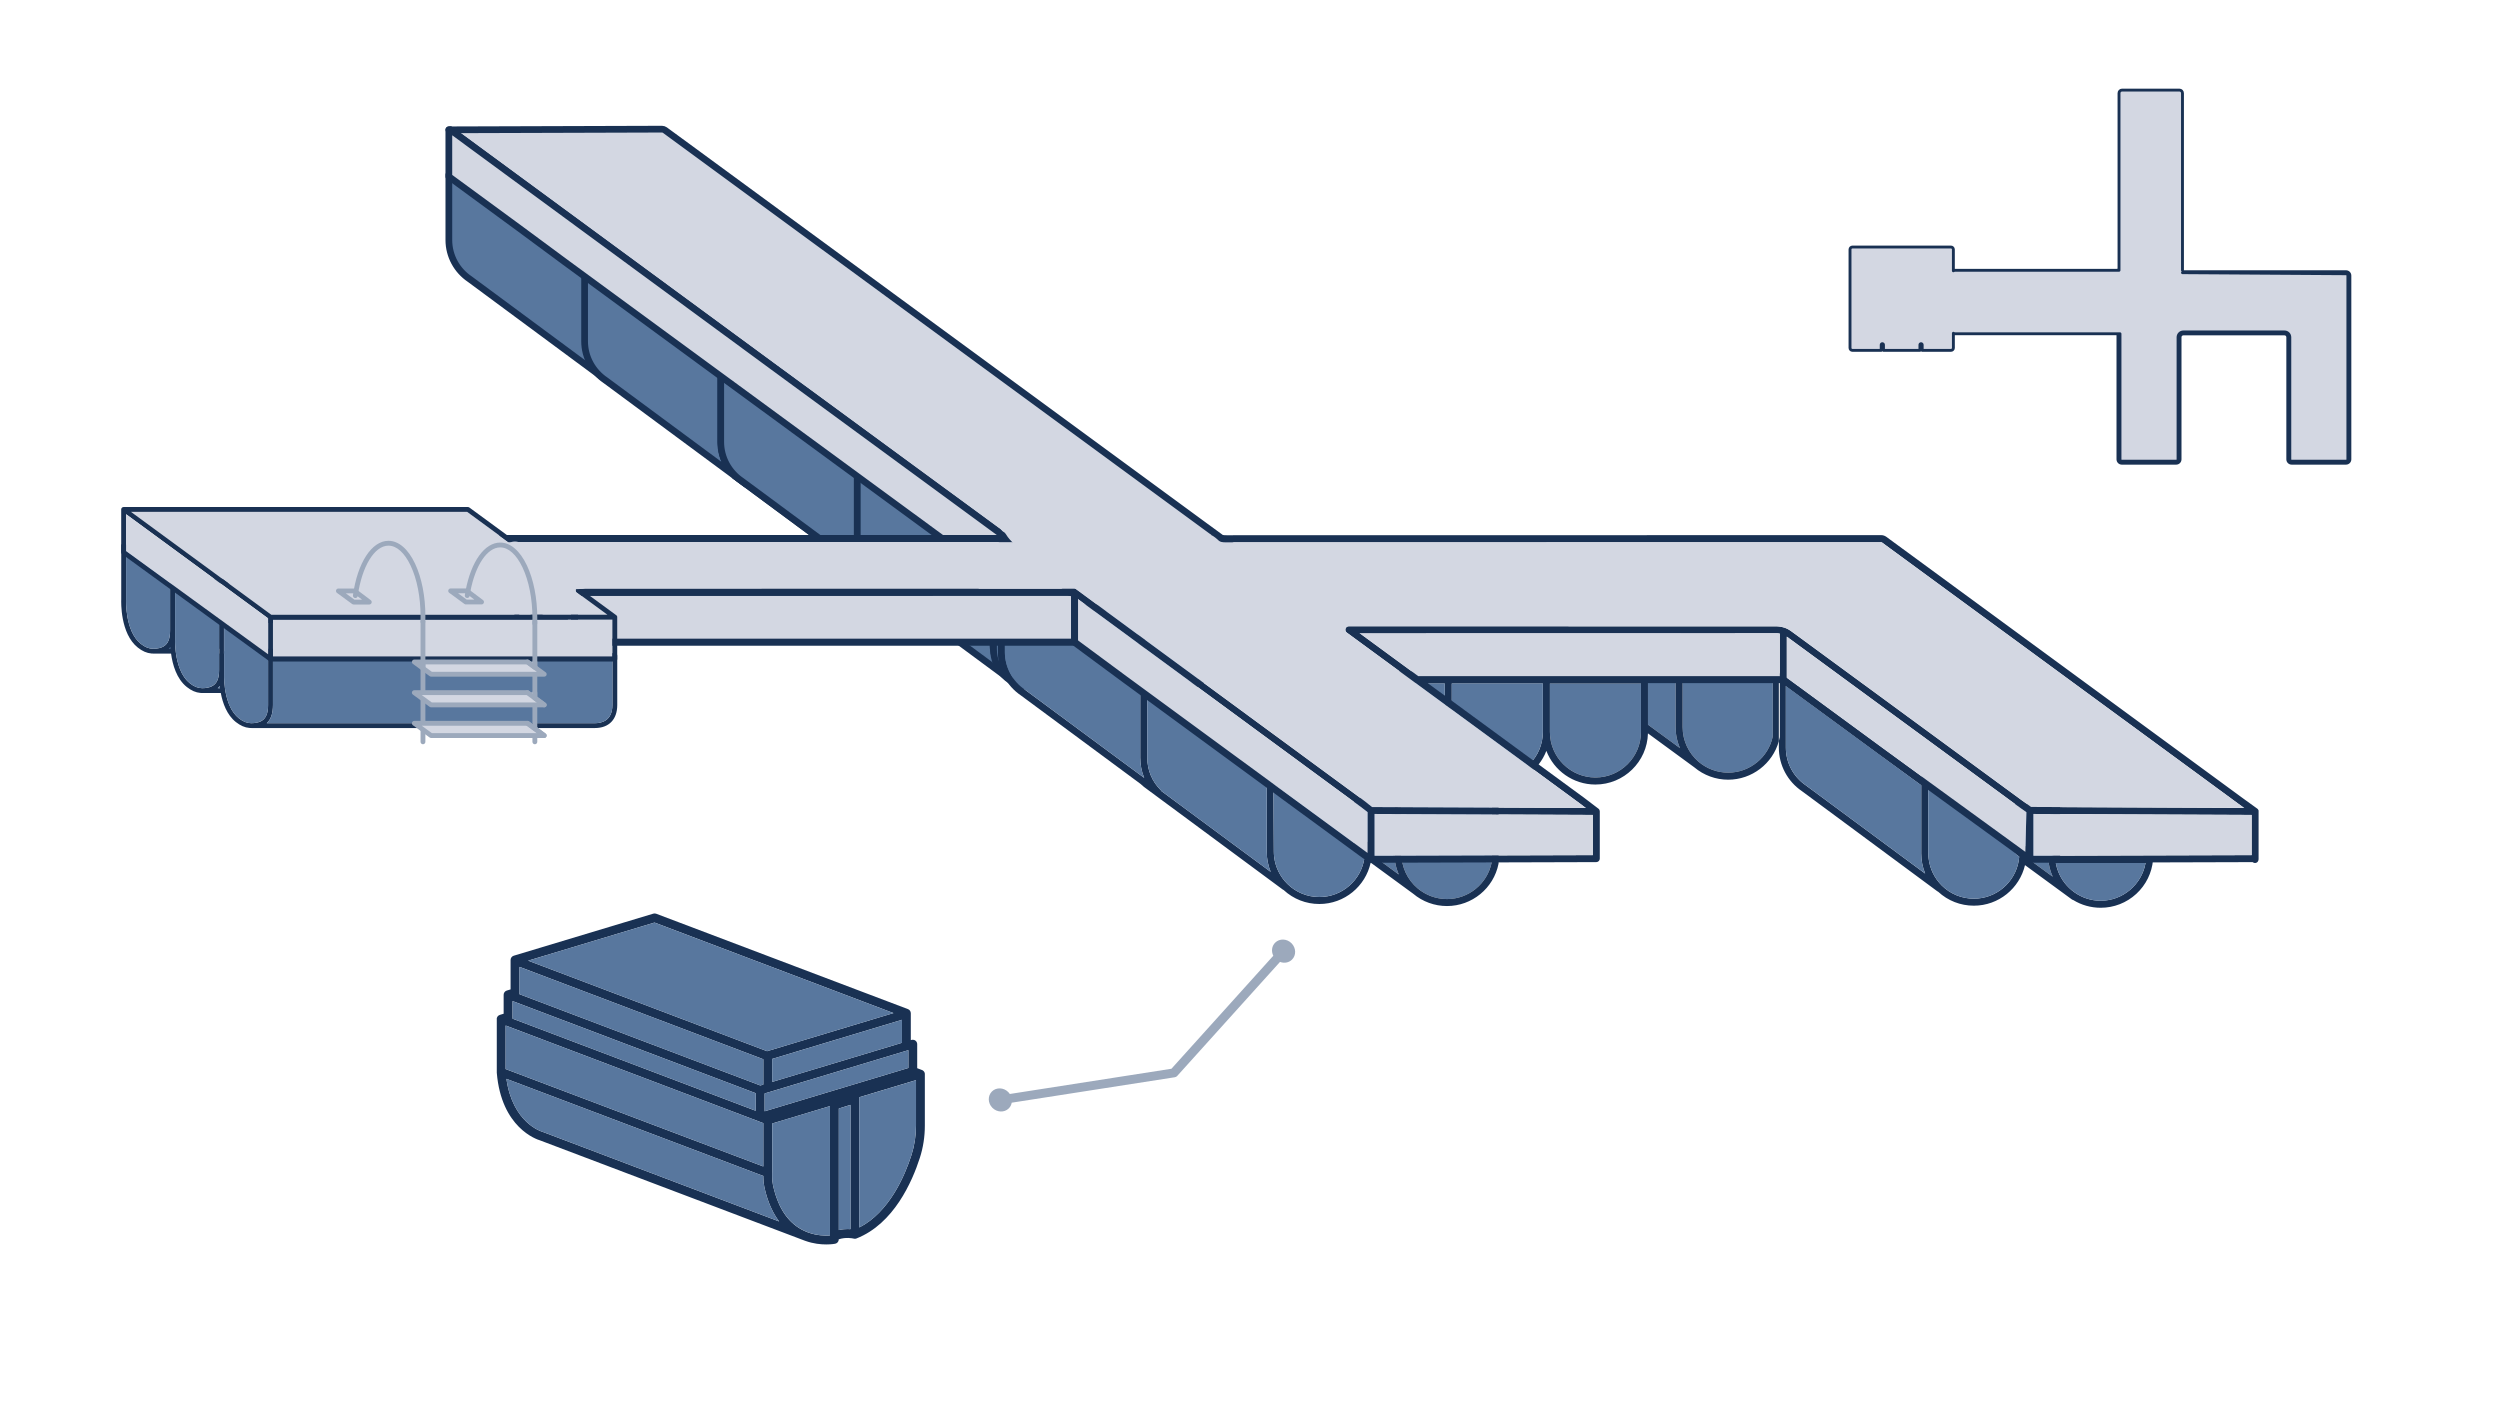 <?xml version="1.0" encoding="UTF-8"?>
<svg id="vor_umwandeln" xmlns="http://www.w3.org/2000/svg" viewBox="0 0 1920 1080">
  <defs>
    <style>
      .cls-1 {
        fill: #193153;
      }

      .cls-2 {
        stroke-width: 2.22px;
      }

      .cls-2, .cls-3, .cls-4, .cls-5 {
        fill: #d3d7e2;
      }

      .cls-2, .cls-3, .cls-6, .cls-5, .cls-7 {
        stroke: #193153;
        stroke-linecap: round;
        stroke-linejoin: round;
      }

      .cls-3 {
        stroke-width: 5.4px;
      }

      .cls-8 {
        fill: #9ca9bc;
      }

      .cls-9, .cls-7 {
        fill: #58779e;
      }

      .cls-6 {
        fill: none;
      }

      .cls-6, .cls-5, .cls-7 {
        stroke-width: 5.17px;
      }
    </style>
  </defs>
  <g id="_x31_">
    <g>
      <g>
        <g>
          <path class="cls-7" d="M460.39,288.01l-99.73-73.75h-.01c-9.61-6.5-15.93-17.5-15.93-29.96v-50.09h.71s70.86,51.94,70.86,51.94l.62.46,34.89,25.58h-2.19v50.09c0,10.08,4.13,19.19,10.79,25.73Z"/>
          <line class="cls-6" x1="468.57" y1="294.06" x2="460.39" y2="288.01"/>
        </g>
        <g>
          <path class="cls-7" d="M730.29,417.61c0,.15-.01.32-.02.49l-4.61-3.37-.71-.52v21.33c-6.35,10.32-17.77,17.21-30.79,17.21-7.38,0-14.25-2.21-19.97-6.02-1.03-.68-2.03-1.42-2.98-2.2l-.02-.02c-8.04-6.63-13.15-16.65-13.15-27.87v-50.09h2.58l65.05,47.67,4.63,3.4Z"/>
          <path class="cls-7" d="M564.64,365.72l-99.73-73.75h-.01c-9.61-6.5-15.93-17.5-15.93-29.96v-50.09h.71s70.86,51.94,70.86,51.94l.62.46,34.89,25.58h-2.19v50.09c0,10.08,4.13,19.19,10.79,25.73Z"/>
          <path class="cls-7" d="M671.19,444.5l-98.37-72.73-8.18-6.05c-6.66-6.55-10.79-15.66-10.79-25.73v-50.09h2.19l10.84,7.96,59.2,43.41,34.47,25.28h-2.53v50.09c0,11.22,5.12,21.25,13.15,27.87Z"/>
          <line class="cls-6" x1="572.82" y1="371.77" x2="564.64" y2="365.71"/>
          <line class="cls-6" x1="626.1" y1="341.27" x2="626.1" y2="341.24"/>
        </g>
        <g>
          <path class="cls-7" d="M669.18,443.03l-99.73-73.75h-.01c-9.61-6.5-15.93-17.5-15.93-29.96v-50.09l.71-1.49v1.5l71.89,48.8,1.87,1.31,32.61,24.57-2.19,3.28v50.09c0,10.08,4.13,19.19,10.79,25.73Z"/>
          <path class="cls-7" d="M775.73,521.81l-98.37-72.73-8.18-6.05c-6.66-6.55-10.79-15.66-10.79-25.73v-50.09l-.35-4.85,15.23,9.41,59.52,41.91,32.32,26.38-2.53,3.79v50.09c0,11.22,5.12,21.25,13.15,27.87Z"/>
          <line class="cls-6" x1="677.36" y1="449.08" x2="669.18" y2="443.03"/>
        </g>
        <path class="cls-7" d="M877.01,459.65v40.22c0,15.81-12.82,28.63-28.63,28.63s-28.63-12.82-28.63-28.63v-41.53l57.26,1.31Z"/>
        <path class="cls-7" d="M934.28,458.34v41.53c0,15.81-12.82,28.63-28.63,28.63s-28.63-12.82-28.63-28.63v-40.22l57.26-1.31Z"/>
        <path class="cls-7" d="M820.28,464.22v34.42c0,15.81-12.82,28.63-28.63,28.63s-28.63-12.82-28.63-28.63v-58.57l57.26,24.16Z"/>
      </g>
      <g>
        <line class="cls-6" x1="345.72" y1="99.69" x2="344.71" y2="99.69"/>
        <path class="cls-5" d="M960.94,430.06v34.11c0,1.46-1.18,2.64-2.64,2.64h-162.15v-36.75h164.79Z"/>
        <path class="cls-5" d="M960.94,430.06h-164.79v.06l-79.22-58.08-19.62-14.38-.29-.21-86.92-63.73-17.33-12.7-.75-.55-246.09-180.77,162.47-.51c.8,0,1.59.27,2.24.73l5.56,4.07,80.55,59.06,88.2,64.67,88.2,64.66,88.19,64.67,88.19,64.66,11.4,8.36Z"/>
      </g>
      <polygon class="cls-5" points="796.15 430.12 796.15 466.81 758.22 439 748.89 432.17 716.92 408.72 712.29 405.33 647.24 357.65 612.72 332.35 542.68 281.01 542.67 281.01 507.78 255.43 507.16 254.97 436.31 203.03 436.29 203.03 436.29 203.03 398.37 174.99 389.05 168.16 352.45 141.32 344.71 135.65 344.71 99.69 345.72 99.69 345.93 99.68 592.03 280.45 592.78 281.01 610.1 293.71 697.02 357.44 697.31 357.65 716.93 372.03 796.15 430.12"/>
      <g>
        <g>
          <g>
            <path class="cls-9" d="M1145.54,618.23v44.42c-3.35,16.14-17.71,27.83-34.25,27.83-8.3,0-16.34-2.96-22.64-8.31-7.84-6.66-12.34-16.37-12.34-26.65v-37.28h69.23Z"/>
            <path class="cls-9" d="M1053.63,653.94v-3.93c0-.89-.42-1.71-1.15-2.21l-7.44-5.2v-25.51c.37.2.8.32,1.26.32l24.62.15v37.96c0,.35,0,.71.02,1.05.02.43.03.86.05,1.29.02.32.04.65.07.97.02.37.06.73.1,1.09h0c.04.37.08.73.14,1.09.04.3.08.61.14.91.02.13.04.26.06.39.04.25.08.51.14.76,0,.08.02.16.05.24.05.31.12.62.19.92.08.35.15.71.25,1.06.08.34.17.67.27,1.01,0,.03,0,.06.02.08.02.07.04.14.05.21.08.27.15.53.24.79.1.32.2.65.31.97.02.04.02.08.04.11.09.28.19.56.29.84.28.79.59,1.55.92,2.32l-20.73-15.19c.05-.83.08-1.66.08-2.51Z"/>
          </g>
          <g>
            <path class="cls-9" d="M1361.49,521.14v44.42c-3.35,16.14-17.71,27.83-34.25,27.83-8.3,0-16.33-2.95-22.64-8.31-7.84-6.66-12.34-16.37-12.34-26.65v-37.28h69.23Z"/>
            <g>
              <path class="cls-9" d="M1260.26,524.86v37.28c0,19.28-15.69,34.97-34.97,34.97s-34.97-15.69-34.97-34.97v-37.28h69.95Z"/>
              <path class="cls-9" d="M1290.23,574.54h-.02s-24.57-18-24.57-18v-34.37c0-.45-.11-.86-.3-1.23h21.53v37.48c0,1.42.08,2.84.22,4.23.02.25.05.5.08.75.08.62.17,1.25.28,1.86.04.24.08.48.13.72.02.09.03.18.05.26.05.29.12.58.18.87,0,.03,0,.06.02.08.05.25.12.5.18.75.06.25.12.51.19.75.07.27.15.55.22.81.04.16.08.32.13.47.07.24.15.47.22.7.1.33.21.65.32.98.34.97.72,1.93,1.12,2.87Z"/>
            </g>
          </g>
          <path class="cls-9" d="M1573.82,658.28c-.52.55-.77,1.3-.7,2.05.39,4.53,1.53,8.92,3.37,12.99l-20.35-14.89c.08-1.06.12-2.13.12-3.21v-3.93c0-.88-.43-1.7-1.15-2.21l-4.21-2.95v-23.53h25.88v34.81h-.99c-.75,0-1.47.32-1.98.88Z"/>
          <path class="cls-1" d="M1148.25,612.65l-101.91-.62h-.02c-1.01,0-1.89.55-2.35,1.37-.45-.35-1.02-.55-1.62-.55-1.49,0-2.69,1.2-2.69,2.69v23.28l-62.87-44.01c-.82-.58-1.9-.65-2.79-.18-.3.16-.57.37-.79.62l-30.14-22.11-59.72-43.76c-.1-.69-.48-1.34-1.07-1.78l-36.37-26.66-74.39-54.52c-.47-.4-1.08-.63-1.74-.63h-.74c-1.49,0-2.69,1.2-2.69,2.69v52.22c0,13.42,6.65,25.93,17.8,33.46,0,0,0,0,0,0l91.83,67.91c1.63,1.56,3.41,3,5.32,4.29t0,0l103.9,76.82c.21.15.42.27.65.35,7.49,6.93,17.16,10.73,27.4,10.73,19.32,0,35.5-13.63,39.44-31.78l32.47,23.76.11.08.05.04c7.24,6.11,16.46,9.47,25.97,9.47,19.19,0,35.84-13.64,39.58-32.43.03-.17.05-.35.05-.52v-47.58c0-1.49-1.2-2.69-2.68-2.69ZM871.37,591.97l-4.76-3.52-79.35-58.67s-.11-.08-.16-.12c-9.63-6.53-15.37-17.35-15.37-28.96v-47.44l70.33,51.54,21.45,15.73,2.69,1.96,9.53,6.99c0,.1-.02.2-.02.3v52.22c0,5.27,1,10.38,2.92,15.12.04.1.08.2.12.3l-7.38-5.46ZM892.06,607.64c-.12-.26-.3-.51-.52-.72-6.73-6.62-10.44-15.47-10.44-24.91v-47.6l58.12,42.6,33.36,24.45.31.23c0,.09-.02.19-.02.29v52.22c0,5.38,1.05,10.6,3.04,15.42l-83.85-61.99ZM1013.27,688.91c-9.24,0-17.96-3.57-24.55-10.05-5.68-5.61-9.3-13.03-10.2-20.91-.15-1.33-.23-2.68-.23-4.03l-.03-4.93-.29-46.77,2.02,1.41,59.67,41.78v6.19c0,.85.41,1.66,1.1,2.17l7.12,5.21c-2.45,16.9-17.03,29.93-34.61,29.93ZM1048.24,652.56l-3.19-2.34v-1.05l3.19,2.23v1.15ZM1053.55,656.45c.05-.83.08-1.66.08-2.51v-3.93c0-.89-.42-1.71-1.15-2.21l-7.44-5.2v-25.51c.37.2.8.32,1.26.32l24.62.15v37.96c0,.35,0,.71.02,1.05.02.43.03.86.05,1.29.02.32.04.65.07.97.02.37.06.73.1,1.09h0c.04.37.08.73.14,1.09.04.3.08.61.14.91.02.13.04.26.06.39.04.25.08.51.14.76,0,.08.02.16.05.24.05.31.12.62.19.92.08.35.15.71.25,1.06.08.34.17.67.27,1.01,0,.03,0,.06.02.08.02.07.04.14.05.21.08.27.15.53.24.79.1.32.2.65.31.97.02.04.02.08.04.11.09.28.19.56.29.84.28.79.59,1.55.92,2.32l-20.73-15.19ZM1145.54,662.65c-3.35,16.14-17.71,27.83-34.25,27.83-8.3,0-16.34-2.96-22.64-8.31-7.84-6.66-12.34-16.37-12.34-26.65v-37.28h69.23v44.42Z"/>
          <path class="cls-1" d="M1652.84,658.28c-.51-.56-1.22-.88-1.99-.88h-68.68v-37.5c0-1.49-1.2-2.69-2.69-2.69h-31.27c-1.49,0-2.69,1.21-2.69,2.69v22.45l-66.09-46.27c-.83-.58-1.91-.65-2.8-.18-.3.16-.57.37-.78.62l-30.14-22.1-74.39-54.52c-.47-.4-1.08-.64-1.74-.64h-.74c-.78,0-1.48.33-1.96.86v45.69c0,.18-.02.35-.05.53-.19.96-.42,1.92-.68,2.86v4.98c0,13.42,6.65,25.94,17.8,33.47h0s103.9,76.84,103.9,76.84c.21.15.42.27.65.35,7.48,6.92,17.16,10.72,27.4,10.72,19.09,0,35.13-13.32,39.3-31.16l35.99,26.35c.32.24.68.39,1.05.47,6.3,3.87,13.57,5.94,21.09,5.94,10.17,0,19.88-3.79,27.35-10.68,7.43-6.85,12-16.14,12.86-26.17.07-.75-.18-1.49-.7-2.05ZM1387.06,603.27c-.05-.04-.11-.08-.17-.12-9.62-6.53-15.36-17.36-15.36-28.96v-47.44l70.33,51.55,33.36,24.45.31.23c0,.09-.02.19-.02.29v52.22c0,5.39,1.05,10.6,3.03,15.42l-91.48-67.64ZM1550.78,657.84c-.08,1.04-.2,2.05-.37,3.06-2.72,16.59-17.16,29.29-34.51,29.29-9.24,0-17.96-3.57-24.55-10.05-5.68-5.61-9.31-13.03-10.2-20.91-.15-1.33-.23-2.68-.23-4.02l-.03-4.93v-44.34c.69-.11,1.31-.48,1.72-1.03l62.91,44.03,2.69,1.89v5.13l2.57,1.88h0ZM1576.79,657.4h-.99c-.75,0-1.47.32-1.98.88-.52.55-.77,1.3-.7,2.05.39,4.53,1.53,8.92,3.37,12.99l-20.35-14.89c.08-1.06.12-2.13.12-3.21v-3.93c0-.88-.43-1.7-1.15-2.21l-4.21-2.95v-23.53h25.88v34.81ZM1613.33,691.78c-7.48,0-14.49-2.42-20.24-6.53-5.55-3.96-9.93-9.5-12.42-15.96,0-.02-.02-.03-.02-.05-.8-2.06-1.41-4.23-1.79-6.46h68.93c-2.86,16.48-17.46,28.99-34.46,28.99Z"/>
          <path class="cls-1" d="M1364.18,515.55h-331.9c-.98,0-1.84.52-2.31,1.31-.25.4-.38.88-.38,1.39v.2c0,1.49,1.21,2.69,2.69,2.69h2.17c-.14.32-.21.66-.21,1.03v39.98c0,1.03.04,2.06.12,3.07.02.24.04.47.06.71.04.47.08.93.15,1.39.08.65.18,1.29.29,1.92.05.33.12.65.18.99.06.32.14.65.21.98.05.22.1.43.15.65.1.43.22.86.34,1.29.06.22.12.42.18.64.27.91.57,1.8.91,2.68.08.23.18.46.27.69.83,2.1,1.85,4.13,3.05,6.06,1.82,2.97,4.05,5.72,6.66,8.2.05.05.1.09.16.14.03.03.06.05.1.08.02.02.05.04.07.05l7.61,5.58c.12.1.25.18.38.26,1.22.67,2.56,1.32,3.99,1.92,4.9,2.04,10.11,3.07,15.47,3.07,17.14,0,31.83-10.74,37.67-25.86,5.83,15.12,20.53,25.86,37.68,25.86s31.83-10.74,37.66-25.86c5.83,15.12,20.52,25.86,37.67,25.86,21.9,0,39.79-17.53,40.35-39.29l35.48,25.98.11.08.05.04c7.24,6.1,16.46,9.47,25.97,9.47,18.2,0,34.12-12.27,38.91-29.56v-47.24c0-.72.28-1.35.73-1.83v-1.89c0-1.49-1.21-2.69-2.69-2.69ZM1109.58,562.15c0,19.28-15.69,34.97-34.97,34.97-4.65,0-9.16-.89-13.39-2.65-1.19-.5-2.29-1.03-3.31-1.59l-7.5-5.5-.02-.02c-1.95-1.87-3.66-3.93-5.1-6.12-.16-.25-.32-.49-.47-.74-.31-.49-.6-1-.89-1.51-.14-.25-.28-.51-.41-.77-.14-.25-.27-.52-.39-.78-.25-.49-.48-.99-.69-1.5-.23-.54-.45-1.08-.65-1.62-.09-.25-.18-.48-.26-.73-.21-.61-.4-1.22-.58-1.83-.15-.55-.3-1.12-.43-1.69-.15-.62-.27-1.24-.38-1.86-.07-.39-.13-.79-.18-1.18-.05-.32-.09-.65-.12-.99-.15-1.29-.22-2.58-.22-3.89v-37.28h69.95v37.28ZM1184.92,562.15c0,19.28-15.69,34.97-34.97,34.97s-34.98-15.69-34.98-34.97v-37.28h69.95v37.28ZM1260.26,562.15c0,19.28-15.69,34.97-34.97,34.97s-34.97-15.69-34.97-34.97v-37.28h69.95v37.28ZM1290.21,574.53l-24.57-17.99v-34.37c0-.45-.11-.86-.3-1.23h21.53v37.48c0,1.42.08,2.84.22,4.23.02.25.05.5.08.75.08.62.17,1.25.28,1.86.04.24.08.48.13.72.02.09.03.18.05.26.05.29.12.58.18.87,0,.03,0,.06.02.08.05.25.12.5.18.75.06.25.12.51.19.75.07.27.15.55.22.81.04.16.08.32.13.47.07.24.15.47.22.7.1.33.21.65.32.98.34.97.72,1.93,1.12,2.87h-.02ZM1361.49,565.56c-3.35,16.14-17.71,27.83-34.25,27.83-8.3,0-16.33-2.95-22.64-8.31-7.84-6.66-12.34-16.37-12.34-26.65v-37.28h69.23v44.42Z"/>
          <path class="cls-9" d="M1478.54,670.91l-91.48-67.64c-.05-.04-.11-.08-.17-.12-9.62-6.53-15.36-17.36-15.36-28.96v-47.44l70.33,51.55,33.36,24.45.31.23c0,.09-.02.19-.02.29v52.22c0,5.39,1.05,10.6,3.03,15.42Z"/>
          <path class="cls-9" d="M1184.92,524.86v37.28c0,19.28-15.69,34.97-34.97,34.97s-34.98-15.69-34.98-34.97v-37.28h69.95Z"/>
          <path class="cls-9" d="M1109.58,524.86v37.28c0,19.28-15.69,34.97-34.97,34.97-4.65,0-9.16-.89-13.39-2.65-1.19-.5-2.29-1.03-3.31-1.59l-7.5-5.5-.02-.02c-1.95-1.87-3.66-3.93-5.1-6.12-.16-.25-.32-.49-.47-.74-.31-.49-.6-1-.89-1.51-.14-.25-.28-.51-.41-.77-.14-.25-.27-.52-.39-.78-.25-.49-.48-.99-.69-1.5-.23-.54-.45-1.08-.65-1.62-.09-.25-.18-.48-.26-.73-.21-.61-.4-1.22-.58-1.83-.15-.55-.3-1.12-.43-1.69-.15-.62-.27-1.24-.38-1.86-.07-.39-.13-.79-.18-1.18-.05-.32-.09-.65-.12-.99-.15-1.29-.22-2.58-.22-3.89v-37.28h69.95Z"/>
          <path class="cls-9" d="M1647.79,662.79c-2.86,16.48-17.46,28.99-34.46,28.99-7.48,0-14.49-2.42-20.24-6.53-5.55-3.96-9.93-9.5-12.42-15.96,0-.02-.02-.03-.02-.05-.8-2.06-1.41-4.23-1.79-6.46h68.93Z"/>
          <path class="cls-9" d="M1550.78,657.83h0c-.08,1.05-.2,2.06-.37,3.06-2.72,16.59-17.16,29.29-34.51,29.29-9.24,0-17.96-3.57-24.55-10.05-5.68-5.61-9.31-13.03-10.2-20.91-.15-1.33-.23-2.68-.23-4.02l-.03-4.93v-44.34c.69-.11,1.31-.48,1.72-1.03l62.91,44.03,2.69,1.89v5.13l2.57,1.88Z"/>
          <g>
            <path class="cls-9" d="M975.91,669.63l-83.85-61.99c-.12-.26-.3-.51-.52-.72-6.73-6.62-10.44-15.47-10.44-24.91v-47.6l58.12,42.6,33.36,24.45.31.23c0,.09-.02.19-.02.29v52.22c0,5.38,1.05,10.6,3.04,15.42Z"/>
            <path class="cls-9" d="M878.76,597.43l-7.38-5.46-4.76-3.52-79.35-58.67s-.11-.08-.16-.12c-9.63-6.53-15.37-17.35-15.37-28.96v-47.44l70.33,51.54,21.45,15.73,2.69,1.96,9.53,6.99c0,.1-.02.2-.02.3v52.22c0,5.27,1,10.38,2.92,15.12.04.1.08.2.12.3Z"/>
          </g>
          <path class="cls-9" d="M1047.88,658.97c-2.45,16.9-17.03,29.93-34.61,29.93-9.24,0-17.96-3.57-24.55-10.05-5.68-5.61-9.3-13.03-10.2-20.91-.15-1.33-.23-2.68-.23-4.03l-.03-4.93-.29-46.77,2.02,1.41,59.67,41.78v6.19c0,.85.41,1.66,1.1,2.17l7.12,5.21Z"/>
        </g>
        <g>
          <path class="cls-1" d="M1734.64,622.91s0-.1-.02-.15c0-.07-.02-.14-.04-.2-.02-.08-.03-.15-.06-.22,0-.05-.03-.1-.05-.15-.03-.08-.07-.15-.11-.23-.08-.18-.19-.34-.32-.49-.04-.05-.09-.11-.15-.16-.1-.12-.22-.22-.35-.32l-.08-.05-11.08-8-91.95-67.42-91.96-67.43-83.99-61.57-5.84-4.29c-1.17-.82-2.52-1.25-3.89-1.25l-502.77.08c-.38-.02-1.94-.08-2.66-.08l-169.38.53h-1.29c-1.49,0-2.69,1.22-2.69,2.7v37.49c0,.85.41,1.66,1.1,2.17l55.94,41.02,39.54,29.23c.06.05.12.09.19.13l110.73,81.18s.08.06.13.09l72.91,53.44c.05.04.1.07.15.1l4.86,3.09s.06.04.09.05c.08.05.16.1.25.14.21.1.42.17.65.22.07.02.15.02.22.03.08,0,.18.02.27.02h0l171.31-.5h1.66c1.49,0,2.69-1.21,2.69-2.69v-36.23c0-.33-.06-.65-.17-.94-.03-.08-.07-.17-.11-.25-.06-.13-.14-.25-.22-.37-.07-.11-.15-.21-.24-.3-.1-.11-.21-.2-.32-.29-.05-.04-.12-.08-.17-.12l-10.48-7.97-120.41-88.28h272.14l73.16,53.62.67.49,113.94,82.82c.25.18.52.32.81.4.48.39,1.09.62,1.71.62h0l171.05-.5c.66.52,1.3.68,1.82.68s.92-.15,1.15-.25c1.63-.75,1.63-2.41,1.63-3.12v-36.23c0-.09,0-.18-.02-.28ZM1049.62,654.58l-72.97-53.48s-.08-.06-.13-.09l-110.77-81.21c-.05-.05-.11-.08-.17-.12l-39.38-29.12-54.85-40.22v-31.75l253.57,186.26,18.8,13.79,6.58,5.1v31.27s-.68-.44-.68-.44ZM1223.28,656.73l-167.59.49v-32.09s0,0,0,0l167.6.75v30.86ZM1366.87,519.28h-277.67l-44.93-32.94-.09-.07,319.82.07c.08,0,.15,0,.23,0h.06c.17.02.34,0,.52.02.04,0,.08,0,.12,0,.09,0,.18,0,.26.02.07,0,.14.02.21.02.12.02.25.02.42.05.19.02.38.05.57.08.06,0,.13.02.2.03.02,0,.02,0,.03,0,.02,0,.05,0,.07.02.02,0,.04,0,.06,0,.05,0,.08.02.13.02v32.65ZM1555.48,654.22l-109.77-79.79-73.44-53.84v-31.63c.08.06.17.12.24.17l176.71,129.57,7.03,5.07-.77,30.45ZM1559.84,619.73l-7.47-5.38-176.7-129.57c-.22-.16-.45-.32-.67-.46-.15-.1-.28-.19-.41-.27-.23-.15-.48-.3-.72-.44-.08-.05-.18-.11-.29-.16-.08-.05-.15-.09-.24-.14l-.12-.07c-.05-.02-.1-.05-.15-.08-.02,0-.04-.02-.05-.02-.02,0-.03-.02-.05-.02h0s0,0,0,0h0s-.05-.03-.07-.04c-.12-.06-.24-.12-.35-.17-.24-.12-.48-.23-.73-.34l-.13-.06c-.18-.08-.37-.15-.55-.22l-.12-.05c-.19-.07-.38-.14-.56-.21-.02,0-.05-.02-.06-.02,0,0-.02,0-.03,0t-.02,0s-.02,0-.03,0c-.02,0-.05-.02-.06-.02h-.02s-.02,0-.02,0t-.02,0s-.05-.02-.08-.03c-.08-.02-.15-.05-.22-.07-.15-.05-.28-.08-.42-.12-.34-.1-.65-.18-.99-.25-.06-.02-.12-.03-.18-.04-.22-.05-.43-.11-.65-.15-.02,0-.03,0-.04,0h0s-.03,0-.05,0h-.02s0,0-.02,0h-.04s-.02,0-.02,0c-.05,0-.08-.02-.13-.02-.28-.05-.59-.1-.9-.13-.22-.03-.43-.05-.65-.07h-.02c-.19-.02-.38-.04-.58-.05-.2-.02-.41-.03-.62-.03-.09,0-.18,0-.28,0-.12,0-.25,0-.35,0l-327.21-.07h-.82c-1.16,0-2.19.75-2.56,1.85-.36,1.11.03,2.32.97,3.02l.99.72,51.55,37.79,126.84,92.99,4.21,3.2-164.03-.72h0s-6.97-5.39-6.97-5.39l-18.06-13.25-250.79-184.22,161.22-.51c.55,0,1.97.06,2.47.08h.12l502.83-.08c.27,0,.55.09.75.24l5.79,4.26,84,61.57,91.96,67.43,91.97,67.43,4.36,3.15-163.73-.73h0ZM1729.26,656.73l-167.59.49v-32.09s0,0,0,0l167.6.75v30.86Z"/>
          <path class="cls-4" d="M1366.87,486.63v32.65h-277.67l-44.93-32.94-.09-.07,319.82.07c.08,0,.15,0,.23,0h.06c.17.02.34,0,.52.02.04,0,.08,0,.12,0,.09,0,.18,0,.26.02.07,0,.14.02.21.02.12.02.25.02.42.05.19.02.38.05.57.08.06,0,.13.02.2.03.02,0,.02,0,.03,0,.02,0,.05,0,.07.02.02,0,.04,0,.06,0,.05,0,.08.02.13.02Z"/>
          <path class="cls-1" d="M1044.18,486.26l.09.07h319.73l-319.82-.07ZM1367.57,481.28s.03,0,.05.02h0s-.03-.02-.05-.02ZM1366.74,486.6s.08.02.13.03h0s-.08-.02-.13-.03Z"/>
          <path class="cls-4" d="M1556.25,623.78l-.77,30.45-109.77-79.79-73.44-53.84v-31.63c.08.06.17.12.24.17l176.71,129.57,7.03,5.07Z"/>
          <polygon class="cls-4" points="1729.26 625.87 1729.26 656.73 1561.67 657.22 1561.67 625.13 1561.67 625.12 1729.26 625.87"/>
          <path class="cls-4" d="M1723.58,620.46l-163.73-.73h0l-7.47-5.38-176.7-129.57c-.22-.16-.45-.32-.67-.46-.15-.1-.28-.19-.41-.27-.23-.15-.48-.3-.72-.44-.08-.05-.18-.11-.29-.16-.08-.05-.15-.09-.24-.14l-.12-.07c-.05-.02-.1-.05-.15-.08-.02,0-.04-.02-.05-.02-.02,0-.03-.02-.05-.02h0s0,0,0,0h0s-.05-.03-.07-.04c-.12-.06-.24-.12-.35-.17-.24-.12-.48-.23-.73-.34l-.13-.06c-.18-.08-.37-.15-.55-.22l-.12-.05c-.19-.07-.38-.14-.56-.21-.02,0-.05-.02-.06-.02,0,0-.02,0-.03,0t-.02,0s-.02,0-.03,0c-.02,0-.05-.02-.06-.02h-.02s-.02,0-.02,0t-.02,0s-.05-.02-.08-.03c-.08-.02-.15-.05-.22-.07-.15-.05-.28-.08-.42-.12-.34-.1-.65-.18-.99-.25-.06-.02-.12-.03-.18-.04-.22-.05-.43-.11-.65-.15-.02,0-.03,0-.04,0h0s-.03,0-.05,0h-.02s0,0-.02,0h-.04s-.02,0-.02,0c-.05,0-.08-.02-.13-.02-.28-.05-.59-.1-.9-.13-.22-.03-.43-.05-.65-.07h-.02c-.19-.02-.38-.04-.58-.05-.2-.02-.41-.03-.62-.03-.09,0-.18,0-.28,0-.12,0-.25,0-.35,0l-327.21-.07h-.82c-1.16,0-2.19.75-2.56,1.85-.36,1.11.03,2.32.97,3.02l.99.72,51.55,37.79,126.84,92.99,4.21,3.2-164.03-.72h0s-6.97-5.39-6.97-5.39l-18.06-13.25-250.79-184.22,161.22-.51s1.97.06,2.47.08h.12l502.83-.08c.27,0,.55.09.75.24l5.79,4.26,84,61.57,91.96,67.43,91.97,67.43,4.36,3.15Z"/>
          <path class="cls-4" d="M1050.3,655.02l-.69-.44-72.97-53.48s-.08-.06-.13-.09l-110.77-81.21c-.05-.05-.11-.08-.17-.12l-39.38-29.12-54.85-40.22v-31.75l253.57,186.26,18.8,13.79,6.58,5.1v31.27Z"/>
          <polygon class="cls-4" points="1223.28 625.87 1223.28 656.73 1055.69 657.22 1055.68 625.13 1055.68 625.12 1223.28 625.87"/>
        </g>
      </g>
      <g>
        <path class="cls-3" d="M825.23,455.77v37.45h-384.02v-38.32l378.41-.07c1.92,0,3.82.32,5.61.94Z"/>
        <polygon class="cls-3" points="441.21 454.9 441.21 493.21 439.26 491.79 439.24 491.77 401.59 464.17 391.86 457.03 384.88 451.91 384.88 451.77 384.84 413.57 441.21 454.9"/>
        <path class="cls-3" d="M825.23,455.77c-1.8-.62-3.69-.94-5.61-.94l-378.4.07-56.37-41.33h382.66c.24.16,59.03,42.67,57.72,42.2Z"/>
      </g>
      <g>
        <path class="cls-1" d="M472.18,501.63h-35.77v-25.03c0-1.03-.84-1.86-1.86-1.86h-35.78v-28.43c0-1.03-.83-1.86-1.86-1.86H133.1l-37.03-26.93c-.56-.41-1.31-.47-1.94-.15-.62.32-1.02.96-1.02,1.66v41.42c-.06,1.57-.87,26.15,12.76,36.91,3.52,2.77,6.8,4.21,10.43,4.53.53.05,1.07.07,1.63.07h13.45c1.13,8.38,4.17,19.39,12.13,25.69,3.52,2.77,6.79,4.21,10.43,4.53h0c.53.05,1.07.07,1.63.07h14c1.46,7.77,4.66,16.82,11.58,22.29,3.52,2.77,6.79,4.21,10.42,4.53h0c.54.05,1.07.07,1.63.07h263.72c10.73,0,17.13-6.61,17.13-17.67v-37.99c0-1.03-.83-1.86-1.86-1.86ZM130.63,484.3c0,5.36-1.19,8.75-3.29,10.84-1.26,1.26-2.86,2.05-4.73,2.51-.11.04-.22.06-.33.09-1.54.39-3.07.52-4.36.52-.1,0-.2,0-.29,0-3.33-.06-6.17-1.21-9.46-3.8-12.27-9.69-11.35-33.62-11.34-33.86v-37.9l33.8,24.57v37.04ZM398.77,484.3v-5.84h33.92v23.17h-47.06c8.31-1.47,13.15-7.72,13.15-17.33ZM381.64,498.25h-177.93l-27.21-19.78h218.54v5.84c0,12.13-8.4,13.94-13.4,13.94ZM164.97,525.45c-1.36,1.34-3.09,2.14-5.12,2.59-.13.03-.26.06-.38.09-1.39.31-2.73.41-3.9.41-.1,0-.2,0-.29,0h-.05c-3.3-.07-6.13-1.22-9.41-3.8-6.79-5.37-9.54-15.1-10.65-22.76-.1-.64-.18-1.26-.24-1.86-.07-.64-.14-1.27-.19-1.86-.38-4.29-.27-7.29-.26-7.38,0-.03,0-.05,0-.08v-37.81l.22.16h0s33.58,24.41,33.58,24.41v-.95c0-.26.05-.5.14-.72.03-.15.07-.29.13-.43l.08.05c-.09.12-.15.24-.21.37-.02.11-.03.22-.03.34v2.77l-.07-1.4-.04-.03v20.7h.11v3.72h-.11v12.62c0,5.35-1.18,8.72-3.26,10.82-.02.01-.03.02-.04.04ZM167.22,528.53c.45-.4.87-.85,1.27-1.34,0-.01.01-.02.02-.03.09-.11.17-.22.26-.33v.04c.06.54.13,1.09.2,1.65h-1.75ZM170.74,474.74l-.53-.39-35.75-25.99-.11-.07v-.11h260.69v26.56h-224.3ZM202.67,552.28c-1.35,1.36-3.06,2.18-5.09,2.63,0,.01-.02.01-.02,0-.05.02-.09.03-.14.03-.11.03-.21.05-.32.07-1.39.31-2.73.41-3.9.41-.1,0-.2,0-.29,0h-.05c-3.3-.07-6.13-1.22-9.41-3.8-5.82-4.6-8.68-12.41-10.06-19.37-.13-.63-.24-1.25-.35-1.86-.11-.63-.2-1.26-.28-1.86-.48-3.48-.63-6.5-.66-8.45v-.05c-.02-1.39.01-2.22.01-2.26v-15.8h-.11v-23.5h.09l.07,1.44,25.22,18.34,2.56,1.86,2.56,1.86,3.4,2.47v37.04c0,5.24-1.14,8.6-3.14,10.7l-.1.1ZM470.32,541.48c0,12.13-8.4,13.94-13.4,13.94h-252.06c.45-.4.87-.85,1.27-1.34.01-.01.02-.02.02-.03,2.13-2.65,3.48-6.63,3.48-12.58v-36.12h260.69v36.12Z"/>
        <path class="cls-9" d="M130.63,447.26v37.04c0,5.36-1.19,8.75-3.29,10.84-1.26,1.26-2.86,2.05-4.73,2.51-.11.04-.22.06-.33.09-1.54.39-3.07.52-4.36.52-.1,0-.2,0-.29,0-3.33-.06-6.17-1.21-9.46-3.8-12.27-9.69-11.35-33.62-11.34-33.86v-37.9l33.8,24.57Z"/>
        <path class="cls-9" d="M168.97,528.53h-1.75c.45-.4.87-.85,1.27-1.34,0-.01.01-.02.02-.03.09-.11.17-.22.26-.33v.04c.06.54.13,1.09.2,1.65Z"/>
        <path class="cls-9" d="M130.97,498.25h-1.38c.44-.4.86-.84,1.25-1.32.01-.01.02-.02.03-.03.03.44.06.88.1,1.35Z"/>
        <path class="cls-9" d="M168.27,477.55v37.04c0,5.35-1.18,8.72-3.26,10.82-.02.01-.03.02-.04.04-1.54,1.36-3.35,2.15-5.12,2.59-.13.03-.26.06-.38.09-1.29.25-2.7.37-4.2.4h-.05c-3.3-.07-6.13-1.22-9.41-3.8-6.79-5.37-9.54-15.1-10.65-22.76-.1-.64-.18-1.26-.24-1.86-.07-.64-.14-1.27-.19-1.86-.38-4.29-.27-7.29-.26-7.38,0-.03,0-.05,0-.08v-37.81l.22.16h0s33.58,24.41,33.58,24.41Z"/>
        <path class="cls-9" d="M205.91,504.44v37.04c0,5.24-1.14,8.6-3.14,10.7l-.1.1c-1.52,1.38-3.32,2.18-5.09,2.63,0,.01-.02.01-.02,0-.04.02-.09.03-.14.03-.11.03-.21.05-.32.07-1.29.26-2.7.38-4.2.41h-.05c-3.3-.07-6.13-1.22-9.41-3.8-5.82-4.6-8.68-12.41-10.06-19.37-.13-.63-.24-1.25-.35-1.86-.11-.63-.2-1.26-.28-1.86-.48-3.48-.63-6.5-.66-8.45v-.05c-.02-1.39.01-2.22.01-2.26v-15.8h-.11v-1.86h.11v-20.24l.05.04,25.22,18.34,2.56,1.86,2.56,1.86,3.4,2.47Z"/>
        <path class="cls-9" d="M470.32,505.36v36.12c0,12.13-8.4,13.94-13.4,13.94h-252.06c.45-.4.87-.85,1.27-1.34.01-.01.02-.02.02-.03,2.13-2.65,3.48-6.63,3.48-12.58v-36.12h260.69Z"/>
        <g>
          <rect class="cls-4" x="209.63" y="475.83" width="260.69" height="28.47"/>
          <polygon class="cls-4" points="466.49 472.11 208.37 472.11 100.64 393.12 358.75 393.12 427.84 443.77 466.49 472.11"/>
          <path class="cls-1" d="M474.03,473.78s-.01-.1-.02-.14c0-.02,0-.04-.01-.06,0-.04-.02-.09-.03-.13-.01-.04-.02-.07-.04-.11-.03-.07-.05-.14-.09-.2-.03-.06-.07-.13-.11-.19-.04-.06-.08-.11-.12-.16h-.01c-.05-.07-.1-.12-.15-.17-.06-.05-.12-.1-.18-.14l-.09-.07-34.56-25.35-8.59-6.29-69.57-51.01c-.32-.23-.71-.36-1.1-.36H94.95c-.09,0-.16,0-.25.02-.04,0-.08.01-.12.02-.04,0-.09.02-.13.03-.04,0-.09.02-.13.04-.07.03-.15.06-.22.1h0c-.07.04-.15.09-.22.13-.07.05-.14.1-.2.16-.06.06-.12.12-.18.19s-.1.13-.14.2h0c-.05.07-.09.15-.12.23-.03.05-.05.11-.07.17,0,.02-.01.04-.02.06,0,0,0,.01,0,.02-.02.07-.04.14-.05.21,0,.02,0,.05,0,.07-.01.07-.02.15-.02.22v32.86c0,.6.28,1.15.77,1.51l112.82,82.04s.04.03.06.04c.04.03.1.06.14.09.05.03.11.06.17.08.05.03.1.04.15.06.07.03.15.04.23.06.05.01.1.02.14.02.06,0,.13.01.19.01h264.41c1.03,0,1.86-.84,1.86-1.86v-32.19c0-.06,0-.13-.01-.19ZM205.91,502.5l-109.09-79.33v-28.24l109.09,79.98v27.59ZM100.64,393.12h258.11l69.08,50.65,38.66,28.34H208.37l-107.73-78.99ZM470.32,504.3H209.63v-28.47h260.69v28.47Z"/>
          <polygon class="cls-4" points="205.91 474.91 205.91 502.5 96.81 423.17 96.81 394.93 205.91 474.91"/>
        </g>
      </g>
      <g>
        <rect class="cls-4" x="850.21" y="348.02" width="14.98" height="136.36" transform="translate(1273.9 -441.5) rotate(90)"/>
        <path class="cls-4" d="M774.73,410.08c.1.68.38,1.27.65,1.91s.5,1.24.9,1.8c.81,1.13,1.63,2.19,2.7,3.06,1.92,1.56,3.97,2.9,6.02,4.28.8.51,1.67.79,2.6.83.93.21,1.86.17,2.79-.13.91-.22,1.71-.63,2.38-1.25.76-.49,1.36-1.15,1.8-1.97l.71-1.67c.33-1.24.33-2.48,0-3.72l-.71-1.67c-.62-1.05-1.46-1.89-2.51-2.51-1.45-.98-2.96-1.91-4.35-2.98l1.42,1.1c-.64-.5-1.24-1.04-1.74-1.68l1.1,1.42c-.27-.35-.49-.72-.67-1.13l.71,1.67c-.14-.35-.24-.7-.3-1.08-.22-.91-.63-1.71-1.25-2.38-.49-.76-1.15-1.36-1.97-1.8-.8-.51-1.67-.79-2.6-.83-.93-.21-1.86-.17-2.79.13l-1.67.71c-1.05.62-1.89,1.46-2.51,2.51l-.71,1.67c-.33,1.24-.33,2.48,0,3.72h0Z"/>
        <path class="cls-4" d="M779.55,414.11c.05,0,.1,0,.15.02l-1.86-.25c.12.02.23.06.35.1l-1.67-.71c.13.06.25.13.37.22l-1.42-1.1c.16.13.29.27.42.43l-1.1-1.42c.19.26.34.53.46.83l-.71-1.67c.15.37.26.76.37,1.15.28.95.67,1.88,1.11,2.75.08.17.18.32.29.47.44.61.88,1.3,1.47,1.81.3.26,1.2,1.05,1.82,1.34.71.34,1.46.62,2.19.92l-1.67-.71c.17.07.32.15.47.26l-1.42-1.1c.06.05.11.1.16.15l-1.1-1.42s.06.08.08.13c.44.82,1.04,1.47,1.8,1.97.68.62,1.47,1.04,2.38,1.25.93.29,1.86.33,2.79.13.93-.04,1.8-.32,2.6-.83l1.42-1.1c.87-.87,1.47-1.9,1.8-3.09l.25-1.86c0-1.26-.32-2.44-.96-3.54-.18-.29-.45-.6-.63-.83-.22-.29-.4-.57-.65-.82-.48-.48-1.06-.93-1.66-1.27-.34-.19-.79-.35-1.12-.49-.4-.17-.8-.34-1.21-.5l1.67.71c-.2-.08-.38-.18-.55-.31l1.42,1.1c-.12-.1-.23-.21-.33-.33l1.1,1.42c-.18-.23-.32-.49-.43-.76l.71,1.67c-.17-.41-.29-.83-.41-1.26-.28-.96-.67-1.9-1.13-2.78-.36-.67-.96-1.35-1.39-1.88-.13-.16-.26-.3-.42-.43-1.37-1.16-1.78-1.4-3.46-2.02-.75-.28-1.57-.3-2.36-.37-.96-.04-1.86.16-2.7.6-.87.28-1.62.77-2.25,1.45-.68.63-1.17,1.39-1.45,2.25-.44.83-.64,1.73-.6,2.7l.25,1.86c.33,1.19.93,2.22,1.8,3.09l1.42,1.1c1.09.63,2.27.95,3.54.96h0Z"/>
        <path class="cls-4" d="M924.64,423.7c.12.04.24.09.36.14l-1.67-.71c.77.33,1.48.77,2.15,1.28l-1.42-1.1c1.81,1.4,3.38,3.07,5.2,4.47,1.05.81,2.1,1.59,3.26,2.24,1.42.8,2.93,1.42,4.44,2.02.93.29,1.86.33,2.79.13.93-.04,1.8-.32,2.6-.83,1.45-.85,2.84-2.52,3.22-4.19.41-1.79.32-3.81-.71-5.4l-1.1-1.42c-.87-.87-1.9-1.47-3.09-1.8-.2-.08-.39-.16-.59-.24l1.67.71c-1.69-.72-3.27-1.65-4.73-2.77l1.42,1.1c-1.24-.97-2.33-2.09-3.51-3.12-.96-.84-1.97-1.65-3.02-2.35s-2.34-1.22-3.55-1.67c-1.62-.6-3.96-.13-5.4.71s-2.84,2.52-3.22,4.19c-.41,1.79-.32,3.81.71,5.4l1.1,1.42c.87.87,1.9,1.47,3.09,1.8h0Z"/>
        <path class="cls-4" d="M935.63,429.76c3.66,0,7.17-3.22,7-7s-3.08-7-7-7c-3.66,0-7.17,3.22-7,7s3.08,7,7,7h0Z"/>
        <path class="cls-4" d="M776.42,409.37l.13-.03-1.86.25c.08-.01.17-.01.25,0l-1.86-.25c.13.02.24.05.37.1l-1.67-.71c.12.06.23.12.34.2l-1.42-1.1c.14.11.27.23.38.37l-1.1-1.42c.78,1.02,1.32,2.17,2.28,3.08s2.01,1.53,3.02,2.29l-1.42-1.1c.92.72,1.75,1.54,2.47,2.47l-1.1-1.42c.42.56.81,1.14,1.14,1.76,2.02-3.51,4.03-7.03,6.05-10.54-.15,0-.3,0-.45-.02l1.86.25c-.14-.03-.28-.06-.42-.11l1.67.71c-.24-.1-.45-.23-.66-.39l1.42,1.1c-.31-.25-.57-.54-.81-.85l1.1,1.42c-.42-.55-.76-1.15-1.13-1.74-.73-1.15-1.58-2.22-2.43-3.29-1-1.26-2.13-2.4-3.37-3.42-.63-.68-1.39-1.17-2.25-1.45-.83-.44-1.73-.64-2.7-.6-.96-.04-1.86.16-2.7.6-.87.28-1.62.77-2.25,1.45-1.23,1.33-2.14,3.09-2.05,4.95l.25,1.86c.33,1.19.93,2.22,1.8,3.09,1.3,1.07,2.47,2.27,3.5,3.59l-1.1-1.42c.83,1.07,1.46,2.26,2.25,3.35,1.16,1.59,1.93,2.47,3.58,3.59,1.34.91,3.28,1.42,4.88,1.35,1.26,0,2.44-.32,3.54-.96,1.05-.62,1.89-1.46,2.51-2.51,1.29-2.21,1.22-4.86,0-7.07-.86-1.56-1.97-3.01-3.2-4.29s-2.74-2.27-4.16-3.34l1.42,1.1c-.26-.2-.48-.41-.69-.67l1.1,1.42c-.73-1-1.24-2.1-2.19-2.96-1.18-1.07-2.13-1.67-3.65-2.15s-2.91-.36-4.41-.05c-.91.22-1.71.63-2.38,1.25-.76.49-1.36,1.15-1.8,1.97-.51.8-.79,1.67-.83,2.6-.21.93-.17,1.86.13,2.79.55,1.69,1.6,3.33,3.22,4.19l1.67.71c1.24.33,2.48.33,3.72,0h0Z"/>
        <path class="cls-4" d="M446.44,438.27c-3.04.27-6.1.23-9.13-.14-.96-.04-1.86.16-2.7.6-.87.28-1.62.77-2.25,1.45-.68.63-1.17,1.39-1.45,2.25-.44.83-.64,1.73-.6,2.7.08,1.81.68,3.69,2.05,4.95l1.42,1.1c1.09.63,2.27.95,3.54.96,3.03.36,6.09.41,9.13.14.96.04,1.86-.16,2.7-.6.87-.28,1.62-.77,2.25-1.45.68-.63,1.17-1.39,1.45-2.25.44-.83.64-1.73.6-2.7-.08-1.81-.68-3.69-2.05-4.95-1.3-1.19-3.12-2.21-4.95-2.05h0Z"/>
        <path class="cls-4" d="M440.72,437.51c-.69.09-1.34.28-1.99.54-1.15.46-2.28.9-3.28,1.64s-2.02,1.5-2.83,2.49-1.61,2.01-2.26,3.11c-1.33,2.25-2,4.7-2.12,7.3-.1,2.16.37,4.36.79,6.46.33,1.65,1.8,3.36,3.22,4.19,1.5.88,3.71,1.25,5.4.71s3.33-1.6,4.19-3.22c.91-1.73,1.1-3.47.71-5.4-.16-.78-.31-1.56-.42-2.36l.25,1.86c-.13-1.02-.18-2.04-.05-3.06l-.25,1.86c.1-.61.25-1.19.49-1.77l-.71,1.67c.42-.96.99-1.85,1.62-2.69l-1.1,1.42c.46-.59.96-1.12,1.55-1.58l-1.42,1.1c.5-.37,1.03-.68,1.61-.93l-1.67.71c.64-.26,1.3-.44,1.99-.54,1.61-.22,3.41-1.89,4.19-3.22.88-1.5,1.25-3.71.71-5.4s-1.6-3.33-3.22-4.19l-1.67-.71c-1.24-.33-2.48-.33-3.72,0h0Z"/>
        <path class="cls-4" d="M433.59,435.93c-.23-.04-.43-.1-.66-.18l1.67.71c-.21-.1-.39-.2-.58-.33l1.42,1.1c-.31-.24-.57-.51-.82-.81l1.1,1.42c-.45-.59-.82-1.22-1.2-1.85-.63-1.05-1.37-2-2.13-2.96-.93-1.18-2.03-2.2-3.21-3.13-2.79-2.19-5.83-4-8.63-6.16l1.42,1.1c-1.13-.89-2.19-1.85-3.11-2.96-1.08-1.31-3.32-2.05-4.95-2.05-1.72,0-3.77.76-4.95,2.05s-2.14,3.09-2.05,4.95.81,3.45,2.05,4.95c3.17,3.82,7.76,6.07,11.64,9.05l-1.42-1.1c1.25.98,2.41,2.05,3.39,3.3l-1.1-1.42c.74.99,1.29,2.1,2.01,3.1,1.58,2.19,3.59,4.23,6.38,4.74,1.89.35,3.69.29,5.4-.71,1.45-.85,2.84-2.52,3.22-4.19.41-1.79.32-3.81-.71-5.4-.94-1.46-2.41-2.9-4.19-3.22h0Z"/>
        <path class="cls-4" d="M409.4,430.69c3.66,0,7.17-3.22,7-7s-3.08-7-7-7c-3.66,0-7.17,3.22-7,7s3.08,7,7,7h0Z"/>
        <path class="cls-4" d="M407.64,419.39c-2.43-.64-4.92-.62-7.39-.92l1.86.25c-.93-.14-1.81-.38-2.68-.74l1.67.71c-.79-.34-1.52-.77-2.21-1.28l1.42,1.1-.18-.14c-2.27,3.9-4.54,7.81-6.82,11.71.92.39,2.04.51,3.02.54s2.09-.13,3.05-.39c2.69-.73,4.65-3.1,5.02-5.82.17-1.28.02-2.44-.48-3.63-.54-1.27-1.55-2.77-2.87-3.35-1.82-.8-3.5-1.56-5.54-1.55-.92,0-1.86.12-2.73.38-.45.14-.87.29-1.34.37l1.86-.25c-.44.05-.85.06-1.29.02l1.86.25-.26-.04c-.93-.29-1.86-.33-2.79-.13-.93.04-1.8.32-2.6.83-1.45.85-2.84,2.52-3.22,4.19-.41,1.79-.32,3.81.71,5.4.92,1.43,2.43,2.95,4.19,3.22s2.74.36,4.34.15c.93-.13,1.72-.38,2.62-.59l-1.86.25c.27-.03.5-.04.77-.02l-1.86-.25c.44.07.85.2,1.26.37l-1.67-.71c.16.07.32.14.49.21l1.67-12.8c-.15.05-.31.08-.47.11l1.86-.25c-.32.04-.63.04-.96,0l1.86.25c-.32-.06-.62-.14-.92-.27l-1.86-.25c-.96-.04-1.86.16-2.7.6-1.35.57-2.65,1.54-3.35,2.87-.58,1.1-.9,2.29-.96,3.54-.07,1.53.79,3.98,2.05,4.95,1.03.79,2.01,1.63,3.18,2.22s2.37,1.11,3.62,1.46c2.21.61,4.5.53,6.75.8l-1.86-.25c.68.09,1.34.23,2,.4,1.77.47,3.81.22,5.4-.71,1.45-.85,2.84-2.52,3.22-4.19.41-1.79.32-3.81-.71-5.4s-2.39-2.74-4.19-3.22h0Z"/>
      </g>
      <g>
        <path class="cls-8" d="M410.77,537.94c-1.03,0-1.86-.83-1.86-1.86v-18.49c0-1.03.83-1.86,1.86-1.86s1.86.83,1.86,1.86v18.49c0,1.03-.83,1.86-1.86,1.86Z"/>
        <path class="cls-8" d="M410.77,514.38c-1.03,0-1.86-.83-1.86-1.86v-35.05c0-1.03.83-1.86,1.86-1.86s1.86.83,1.86,1.86v35.05c0,1.03-.83,1.86-1.86,1.86Z"/>
        <path class="cls-8" d="M324.83,510.24c-1.03,0-1.86-.83-1.86-1.86v-30.91c0-1.03.83-1.86,1.86-1.86s1.86.83,1.86,1.86v30.91c0,1.03-.83,1.86-1.86,1.86Z"/>
        <path class="cls-8" d="M324.83,571.59c-1.03,0-1.86-.83-1.86-1.86v-56.49c0-1.03.83-1.86,1.86-1.86s1.86.83,1.86,1.86v56.49c0,1.03-.83,1.86-1.86,1.86Z"/>
        <path class="cls-8" d="M410.77,571.59c-1.03,0-1.86-.83-1.86-1.86v-4.82c0-1.03.83-1.86,1.86-1.86s1.86.83,1.86,1.86v4.82c0,1.03-.83,1.86-1.86,1.86Z"/>
        <path class="cls-8" d="M410.77,561.49c-1.03,0-1.86-.83-1.86-1.86v-18.28c0-1.03.83-1.86,1.86-1.86s1.86.83,1.86,1.86v18.28c0,1.03-.83,1.86-1.86,1.86Z"/>
        <g>
          <g>
            <polygon class="cls-4" points="417.97 517.8 331.06 517.8 324.83 513.23 324.83 508.38 405.13 508.38 410.77 512.52 417.97 517.8"/>
            <path class="cls-8" d="M417.97,519.66h-86.91c-.4,0-.78-.13-1.1-.36l-6.23-4.56c-.48-.35-.76-.91-.76-1.5v-4.85c0-1.03.83-1.86,1.86-1.86h80.3c.4,0,.78.13,1.1.36l12.84,9.41c.65.48.92,1.32.67,2.08-.25.77-.96,1.28-1.77,1.28ZM331.67,515.94h80.61l-7.76-5.69h-77.82v2.04l4.98,3.65Z"/>
          </g>
          <g>
            <polygon class="cls-4" points="318.21 508.38 324.83 508.38 324.83 513.23 324.63 513.09 318.21 508.38"/>
            <path class="cls-8" d="M324.83,515.09c-.39,0-.78-.12-1.1-.36l-6.62-4.85c-.65-.48-.92-1.32-.67-2.08s.96-1.28,1.77-1.28h6.62c1.03,0,1.86.83,1.86,1.86v4.85c0,.7-.39,1.34-1.02,1.66-.27.13-.55.2-.84.2Z"/>
          </g>
          <g>
            <polyline class="cls-4" points="405.13 508.38 410.77 512.52 410.77 508.38"/>
            <path class="cls-8" d="M410.77,514.38c-.39,0-.78-.12-1.1-.36l-5.65-4.14c-.83-.61-1.01-1.77-.4-2.6.61-.83,1.77-1.01,2.6-.4l2.68,1.97v-.47c0-1.03.83-1.86,1.86-1.86s1.86.83,1.86,1.86v4.14c0,.7-.39,1.34-1.02,1.66-.27.13-.55.2-.84.2Z"/>
          </g>
        </g>
        <path class="cls-8" d="M283.63,464.26h-12.06c-.4,0-.78-.13-1.1-.36l-11.68-8.56c-.65-.48-.92-1.32-.67-2.08.25-.77.96-1.28,1.77-1.28h12.39c.4,0,.8.13,1.12.38l11.34,8.56c.64.48.9,1.32.64,2.08s-.97,1.27-1.77,1.27ZM272.18,460.54h5.89l-6.41-4.84h-6.08l6.6,4.84Z"/>
        <path class="cls-8" d="M369.84,464.2h-12.06c-.4,0-.78-.13-1.1-.36l-11.68-8.56c-.65-.48-.92-1.32-.67-2.08.25-.77.96-1.28,1.77-1.28h12.39c.4,0,.8.13,1.12.38l11.34,8.56c.64.48.9,1.32.64,2.08s-.97,1.27-1.77,1.27ZM358.39,460.48h5.89l-6.41-4.84h-6.08l6.6,4.84Z"/>
        <path class="cls-8" d="M324.77,479.33s-.04,0-.06,0c-1.03-.04-1.83-.9-1.8-1.92.05-1.33.07-2.69.07-4.03,0-14.74-2.69-28.56-7.59-38.93-4.68-9.92-10.74-15.39-17.06-15.39-10.72,0-20.41,15.89-23.58,38.65-.14,1.02-1.08,1.73-2.1,1.59-1.02-.14-1.73-1.08-1.59-2.1,3.48-25.04,14.44-41.86,27.27-41.86,7.84,0,15.1,6.22,20.43,17.52,5.12,10.85,7.94,25.24,7.94,40.52,0,1.39-.02,2.78-.07,4.16-.03,1.01-.86,1.8-1.86,1.8Z"/>
        <path class="cls-8" d="M410.7,480.68s-.04,0-.07,0c-1.03-.04-1.83-.9-1.79-1.93.05-1.32.07-2.68.07-4.03,0-14.74-2.71-28.56-7.62-38.93-4.7-9.92-10.79-15.39-17.14-15.39-9.91,0-19.12,13.67-22.93,34.01-.2,1.03-.38,2.13-.56,3.27-.16,1.02-1.11,1.71-2.12,1.56-1.02-.16-1.71-1.11-1.56-2.12.18-1.18.38-2.32.58-3.39,4.21-22.5,14.65-37.04,26.59-37.04,7.87,0,15.15,6.22,20.51,17.52,5.14,10.86,7.98,25.25,7.98,40.52,0,1.39-.02,2.79-.07,4.16-.04,1.01-.86,1.8-1.86,1.8Z"/>
        <g>
          <polygon class="cls-4" points="417.97 564.91 331.06 564.91 324.83 560.34 324.63 560.2 318.21 555.49 405.13 555.49 410.77 559.63 417.97 564.91"/>
          <path class="cls-8" d="M417.97,566.77h-86.91c-.4,0-.78-.13-1.1-.36l-12.85-9.41c-.65-.48-.92-1.32-.67-2.08s.96-1.28,1.77-1.28h86.91c.4,0,.78.13,1.1.36l12.84,9.41c.65.48.92,1.32.67,2.08-.25.77-.96,1.28-1.77,1.28ZM331.67,563.04h80.61l-7.76-5.69h-80.61l7.76,5.69Z"/>
        </g>
        <g>
          <polyline class="cls-4" points="405.13 531.94 324.83 531.94 318.21 531.94 324.63 536.64 324.83 536.79 331.06 541.35 410.77 541.35 417.97 541.35 410.77 536.08 410.77 531.94"/>
          <path class="cls-8" d="M417.97,543.22h-86.91c-.4,0-.78-.13-1.1-.36l-12.85-9.41c-.65-.48-.92-1.32-.67-2.08s.96-1.28,1.77-1.28h86.91c1.03,0,1.86.83,1.86,1.86s-.83,1.86-1.86,1.86h-81.22l7.76,5.69h80.61l-2.61-1.91c-.48-.35-.76-.91-.76-1.5v-4.14c0-1.03.83-1.86,1.86-1.86s1.86.83,1.86,1.86v3.2l6.44,4.72c.65.48.92,1.32.67,2.08-.25.77-.96,1.28-1.77,1.28Z"/>
        </g>
        <path class="cls-8" d="M417.97,543.22c-.38,0-.77-.12-1.1-.36l-12.85-9.41c-.83-.61-1.01-1.77-.4-2.6.61-.83,1.77-1.01,2.6-.4l12.84,9.41c.83.61,1.01,1.77.4,2.6-.36.5-.93.76-1.5.76Z"/>
        <path class="cls-8" d="M417.97,566.77c-.38,0-.77-.12-1.1-.36l-12.85-9.42c-.83-.61-1.01-1.77-.4-2.6.61-.83,1.77-1.01,2.6-.4l12.84,9.41c.83.61,1.01,1.77.4,2.6-.36.5-.93.76-1.5.76Z"/>
      </g>
      <rect class="cls-4" x="751.64" y="416.38" width="102.11" height="35.75"/>
    </g>
    <g>
      <path class="cls-1" d="M1801.75,207.56h-130.08c1.31,0,2.35,1.07,2.35,2.35v.31h127.72c.78,0,1.42.64,1.42,1.42v141.15c0,.78-.64,1.4-1.42,1.4h-41.77c-.75,0-1.4-.62-1.4-1.4v-93.81c0-2.24-1.82-4.08-4.06-4.08h-77.72c-2.24,0-4.06,1.84-4.06,4.08v93.81c0,.78-.64,1.4-1.42,1.4h-41.77c-.78,0-1.4-.62-1.4-1.4v-96.47h-2.66v96.47c0,2.24,1.82,4.06,4.06,4.06h41.77c2.26,0,4.08-1.82,4.08-4.06v-93.81c0-.78.62-1.42,1.4-1.42h77.72c.78,0,1.4.64,1.4,1.42v93.81c0,2.24,1.82,4.06,4.06,4.06h41.77c2.26,0,4.08-1.82,4.08-4.06v-141.15c0-2.24-1.82-4.08-4.08-4.08Z"/>
      <path class="cls-2" d="M1676.67,209.22l-.51.2,125.59.82c.78,0,1.42.64,1.42,1.42v141.15c0,.78-.64,1.4-1.42,1.4h-41.77c-.75,0-1.4-.62-1.4-1.4v-93.81c0-2.24-1.82-4.08-4.06-4.08h-77.72c-2.24,0-4.06,1.84-4.06,4.08v93.81c0,.78-.64,1.4-1.42,1.4h-41.77c-.78,0-1.4-.62-1.4-1.4v-96.47h-126.64c-.49,0-.93-.16-1.31-.4v11.3c0,1.02-.84,1.84-1.86,1.84h-22.1v-4.26c0-.47-.38-.87-.87-.87s-.87.4-.87.87v4.26h-27.99v-4.26c0-.47-.38-.87-.87-.87s-.87.4-.87.87v4.26h-22.1c-1.02,0-1.86-.82-1.86-1.84v-75.68c0-1.02.84-1.84,1.86-1.84h75.66c1.02,0,1.86.82,1.86,1.84v16.42c.38-.24.82-.4,1.31-.4h125.9-.9c.62-.42-.78,0,0,0h.9V71.54c0-1.31,1.04-2.35,2.33-2.35h44.08c1.29,0,2.33,1.04,2.33,2.35v136.02"/>
    </g>
  </g>
  <g>
    <path class="cls-1" d="M381.53,782.67v40.72s0,0,0,.02h0v.13s0,.02,0,.03v.14s0,.03,0,.04,0,.04,0,.06v.06c3.49,42.25,30.62,51.2,33.41,52.01l202.63,76.77c.09.03.17.06.25.09.08.03.17.06.24.09.02,0,.04,0,.06.02s.05,0,.07.02c.02,0,.04.02.07.03.08.03.17.06.24.08.02,0,.04.02.06.02,6.08,2.19,11.77,2.73,15.96,2.73s6.71-.51,6.92-.55c1.59-.32,2.73-1.71,2.73-3.34v-.06c5.48-1.79,10.5-.76,11.35-.56.08.03.12.04.13.04.02,0,.04,0,.06,0,.1.03.2.05.3.07.26.04.53.05.8.03.1,0,.18-.02.28-.04.09,0,.18-.03.26-.05.15-.04.29-.08.44-.14,28.64-11.26,42.77-43.61,48.65-61.89,2.55-7.93,3.84-16.24,3.84-24.73v-39.55c0-.11,0-.21-.02-.31,0-.05,0-.11,0-.16,0-.02,0-.04,0-.05,0-.1-.03-.18-.06-.27-.02-.11-.05-.21-.09-.31-.02-.06-.04-.11-.06-.16-.07-.16-.14-.31-.22-.46-.04-.08-.09-.15-.14-.21-.1-.14-.2-.27-.32-.4-.12-.12-.24-.23-.37-.34-.07-.06-.14-.11-.21-.16-.07-.05-.15-.1-.21-.14-.16-.09-.31-.17-.48-.22-.05-.02-.1-.04-.14-.05l-3.55-1.35v-18.46c0-.18,0-.36-.05-.53-.02-.18-.06-.34-.12-.51-.03-.08-.06-.16-.09-.23-.06-.16-.13-.31-.22-.46-.08-.14-.18-.28-.28-.41-.06-.07-.11-.13-.17-.19-.12-.12-.24-.23-.38-.34-.07-.05-.14-.11-.2-.15-.15-.1-.3-.18-.46-.26-.08-.03-.16-.07-.24-.1-.05-.03-.1-.04-.14-.05-.66-.22-1.37-.23-2.04-.03l-.52.16v-20.65c0-1.42-.88-2.68-2.2-3.18l-193.33-73.24c-.7-.26-1.47-.29-2.19-.08l-107.23,32.32c-1.44.43-2.42,1.76-2.42,3.26v22.61s-2.66.81-2.66.81l-.1.03h-.05c-1.49.41-2.52,1.76-2.52,3.3v14.54s-2.89.88-2.89.88c-.35.11-.67.26-.96.47-.13.09-.24.18-.35.28-.11.09-.2.19-.29.3-.08.09-.15.18-.21.27-.08.12-.16.23-.21.35-.06.13-.12.24-.17.37,0,.02-.02.04-.02.05-.04.12-.08.23-.11.35-.02.07-.03.13-.04.19-.02.07-.03.14-.03.2-.02.14-.03.28-.03.42ZM580.42,839.59v13.5s-186.78-70.76-186.78-70.76v-13.5s.71.26.71.26l186.07,70.49ZM398.13,768.16s0,0,0,0h0s0,0,0,0ZM398.96,742.56l187.27,70.94v19.46s-.72.21-.72.21l-1.57.48h0l-7.96-3.02-177.02-67.07v-21.01ZM686.2,778.05l-97.08,29.27h0l-183.53-69.53,97.08-29.27,183.54,69.53ZM586.59,836.99s0,.02,0,.03c0,0,0-.02-.02-.03s0-.03,0-.05c0,.02,0,.04.02.05ZM692.72,800.87l-99.67,30.04v-17.67s99.67-30.04,99.67-30.04v17.67ZM659.76,842.72h0l43.74-13.18v34.96c0,7.78-1.19,15.4-3.51,22.65-5.17,16.08-17.05,43.73-40.01,55.53,0,0,0,0,0,0v-98.93c0-.06,0-.11,0-.16-.03-.3-.1-.6-.2-.89ZM644.21,851.35l8.96-2.81h0s0,0,0,0v95.46h0c-.69-.05-1.44-.09-2.24-.09-1.98,0-4.28.19-6.72.78v-93.35ZM587.23,853.47v-13.69s3.16-.95,3.16-.95c0,0,0,0,.02,0l.11-.03s.07-.02.11-.03l106.48-32.1h0s.51-.16.51-.16v13.69s-110.39,33.27-110.39,33.27ZM598.45,924.95c-.12-.25-.23-.52-.34-.77-.18-.38-.34-.76-.5-1.15-.47-1.09-.89-2.22-1.3-3.37-.16-.42-.3-.85-.44-1.28-.15-.43-.28-.87-.42-1.3-.08-.22-.15-.45-.2-.67-.6-1.99-1.13-4.08-1.6-6.24-.41-1.94-.61-3.96-.61-6.01v-3.17s-.02.09-.02.13c0-.1.02-.2.02-.3s0-.18,0-.26c0,.03,0,.06,0,.09v-37.8s44.35-13.36,44.35-13.36v99.34c-3.47.25-9.81.21-16.64-2.26-.05-.02-.09-.03-.14-.05-.05-.03-.11-.05-.16-.07-.05-.02-.1-.03-.15-.05-3.12-1.17-6.06-2.75-8.74-4.72-.04-.03-.07-.06-.11-.09-.04-.03-.09-.06-.13-.1-.27-.2-.54-.41-.82-.63-.26-.2-.53-.43-.8-.65-.49-.4-.95-.82-1.41-1.24-.39-.37-.78-.74-1.16-1.13-.18-.18-.35-.35-.52-.53-.2-.21-.41-.43-.6-.65-.45-.49-.88-.98-1.29-1.5-.37-.45-.74-.91-1.09-1.39-.15-.19-.29-.39-.43-.58-.22-.3-.44-.6-.64-.91-.28-.4-.55-.8-.81-1.22-.14-.2-.26-.41-.39-.61-.47-.74-.9-1.5-1.33-2.29-.12-.21-.23-.44-.35-.66-.16-.28-.31-.57-.45-.88-.14-.26-.27-.53-.4-.79-.14-.28-.27-.57-.41-.87ZM388.93,828.55l197.31,74.6v.99c0,2.53.25,5.03.77,7.42.23,1.07.48,2.12.74,3.16.1.41.2.82.31,1.23.25.95.52,1.89.8,2.8.14.46.28.91.43,1.36.16.48.31.95.48,1.42.3.87.61,1.71.93,2.54.15.37.29.73.44,1.09.2.5.41.98.62,1.47,0,.02,0,.03.02.05.1.23.2.48.32.71.45,1.02.93,2.01,1.45,2.99.18.36.37.71.56,1.06.42.79.87,1.56,1.33,2.31.18.29.36.57.53.86.22.35.45.7.68,1.04.55.85,1.14,1.66,1.74,2.45l-181.16-68.64c-.11-.05-.22-.08-.33-.11-.97-.27-23.14-6.79-27.98-40.8ZM388.33,787.6l.7.26,193.38,73.25.04.02.17.07s.03,0,.04.02l.23.09s.02,0,.03,0l.94.36,2.37.89v33.3s-124.16-46.95-124.16-46.95l-73.74-27.87v-33.45ZM384.93,823.4l.04.02h-.04v-.02Z"/>
    <polygon class="cls-9" points="593.05 813.24 593.05 830.91 692.72 800.87 692.72 783.2 593.05 813.24"/>
    <path class="cls-9" d="M587.23,839.77v13.69s110.39-33.27,110.39-33.27v-13.69s-.51.16-.51.16h0s-106.48,32.1-106.48,32.1c-.04,0-.07.02-.11.03l-.11.03s0,0-.02,0l-3.16.95Z"/>
    <polygon class="cls-9" points="393.64 768.83 393.64 782.33 580.42 853.09 580.42 839.59 394.35 769.1 393.64 768.83"/>
    <g>
      <path class="cls-9" d="M659.76,842.72c.11.28.18.58.2.89,0,.05.02.1,0,.16v98.93s0,0,0,0c22.96-11.8,34.84-39.45,40.01-55.53,2.32-7.26,3.51-14.87,3.51-22.65v-34.96s-43.74,13.18-43.74,13.18h0Z"/>
      <path class="cls-9" d="M593.05,900.62c0,.06,0,.12,0,.18,0,.06,0,.12,0,.18v3.17c0,2.05.2,4.08.61,6.01.47,2.17.99,4.25,1.6,6.24.06.22.13.45.2.67.14.44.27.88.42,1.3.14.44.28.87.44,1.28.41,1.16.84,2.29,1.3,3.37.16.39.32.77.5,1.15.11.25.22.52.34.77.14.29.27.58.41.87.13.26.26.53.4.79.14.3.29.59.45.88.12.22.23.45.35.66.43.79.87,1.55,1.33,2.29.13.2.25.41.39.61.25.42.53.82.81,1.22.2.31.42.61.64.91.14.19.28.39.43.58.35.48.72.94,1.09,1.39.42.52.85,1.01,1.29,1.5.19.22.4.44.6.65.17.18.34.36.52.53.38.39.77.76,1.16,1.13.46.43.92.85,1.41,1.24.26.22.53.45.8.65.27.22.54.43.82.63.04.04.09.07.13.1.04.03.07.06.11.09,2.68,1.96,5.62,3.55,8.74,4.72.05.02.1.03.15.05.05.02.11.04.16.07.05.02.09.03.14.05,6.83,2.47,13.17,2.51,16.64,2.26v-99.34s-44.35,13.36-44.35,13.36v37.8Z"/>
    </g>
    <path class="cls-9" d="M388.93,828.55c4.84,34.01,27.01,40.53,27.98,40.8.11.03.22.06.33.11l181.16,68.64c-.6-.79-1.19-1.6-1.74-2.45-.23-.34-.46-.69-.68-1.04-.18-.28-.35-.56-.53-.86-.47-.76-.91-1.53-1.33-2.31-.19-.35-.38-.7-.56-1.06-.52-.97-1-1.96-1.45-2.99-.12-.23-.22-.48-.32-.71,0-.02-.02-.03-.02-.05-.21-.49-.42-.97-.62-1.47-.15-.36-.29-.72-.44-1.09-.32-.83-.63-1.67-.93-2.54-.17-.47-.32-.94-.48-1.42-.15-.45-.29-.9-.43-1.36-.28-.91-.54-1.85-.8-2.8-.11-.41-.21-.82-.31-1.23-.26-1.04-.51-2.09-.74-3.16-.52-2.39-.77-4.89-.77-7.42v-.99s-197.31-74.6-197.31-74.6Z"/>
    <path class="cls-9" d="M388.33,787.6v33.45s73.74,27.87,73.74,27.87l124.16,46.95v-33.3s-2.37-.89-2.37-.89l-.94-.36s-.02,0-.03,0l-.23-.09s-.03,0-.04-.02l-.17-.07-.04-.02-193.38-73.25-.7-.26Z"/>
    <polygon class="cls-9" points="405.58 737.79 589.11 807.32 589.12 807.32 686.2 778.05 502.66 708.52 405.58 737.79"/>
    <polygon class="cls-9" points="398.96 742.56 398.96 763.57 575.99 830.64 583.94 833.66 583.95 833.66 585.52 833.18 586.24 832.97 586.24 813.5 398.96 742.56"/>
    <path class="cls-9" d="M644.21,851.35v93.35c2.44-.58,4.74-.78,6.72-.78.8,0,1.55.04,2.24.09h0v-95.46s0,0,0,0h0s-8.96,2.8-8.96,2.8Z"/>
  </g>
  <path class="cls-8" d="M762.14,850.78c3.56,3.61,9.19,3.83,12.56.5,1.25-1.24,2.02-2.78,2.3-4.42l125.23-19.53c.66-.1,1.27-.41,1.73-.86.05-.05.08-.09.12-.13l78.97-87.61c3.15,1.23,6.75.67,9.18-1.73,3.38-3.33,3.23-8.96-.33-12.56-3.56-3.61-9.19-3.83-12.56-.49-2.66,2.62-3.13,6.69-1.45,10.06l-78.23,86.79-124.12,19.37h0c-.33-.51-.72-.99-1.17-1.44-3.56-3.6-9.18-3.82-12.56-.49-3.37,3.33-3.22,8.96.34,12.56Z"/>
</svg>